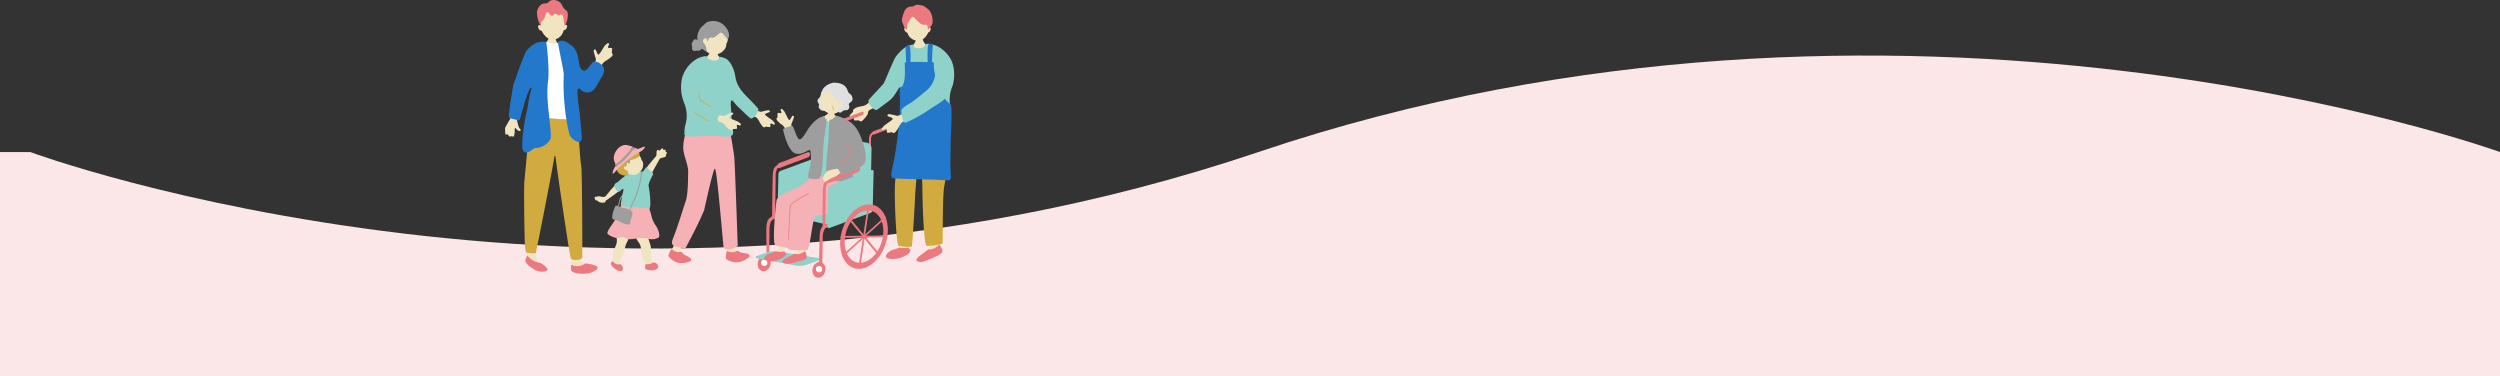<svg xmlns="http://www.w3.org/2000/svg" xmlns:xlink="http://www.w3.org/1999/xlink" width="1200" height="180.597" viewBox="0 0 1200 180.597">
  <rect x="0" y="0" width="1200" height="180.597" fill="#333333" stroke="none"/>
  <defs>
    <clipPath id="clip-path">
      <rect id="長方形_232" data-name="長方形 232" width="215.576" height="133.316" fill="none"/>
    </clipPath>
  </defs>
  <g id="グループ_320" data-name="グループ 320" transform="translate(-7804 -1284.347)">
    <path id="パス_842" data-name="パス 842" d="M14.529,46.316s280.5,104.211,589.49,0,595.981,0,595.981,0V153.932H0V46.316Z" transform="translate(7804 1311.013)" fill="#fbe7e7"/>
    <g id="グループ_319" data-name="グループ 319" transform="translate(8046.424 1284.347)">
      <g id="グループ_221" data-name="グループ 221" clip-path="url(#clip-path)">
        <path id="パス_363" data-name="パス 363" d="M352.318,98.419c-1.128.787-2.664,2.479-4.13,2.834-.791.192-3.128.53-4.017,1.126-1.852,1.243-.635,1.392-1.19,1.931s-1.865,1.618-1.494,2.2,1.375-.428,1.857-.267.234.627.2,1.407.435.627,1.239.626.861-.21,1.408.2.732.3,1.295.015a14.93,14.93,0,0,0,2.41-2.817c.9-1.135-.5-1.849,2.419-3.022,1.3-.524,2.8-1.914,2.638-3.193-.834-1.777-1.247-2.008-2.638-1.037" transform="translate(-176.078 -50.464)" fill="#f0e4c1"/>
        <path id="パス_364" data-name="パス 364" d="M404.788,36.144c.166,0,2.344.156,2.552.137a15.237,15.237,0,0,0,.56,2.065,8.024,8.024,0,0,0,2.683,2.886c3.432,2.492-11.009,1.637-8.621.262a9.443,9.443,0,0,0,2.42-3.509c.137-.621.4-1.607.4-1.841" transform="translate(-207.161 -18.64)" fill="#f0e4c1"/>
        <path id="パス_365" data-name="パス 365" d="M407.62,18.6c.227-3.731-.977-8.2-5.5-8.2s-5.9,4.757-5.676,8.488c-.211-.213-.732-.262-.732.35a1.957,1.957,0,0,0,.478,1.177,2.209,2.209,0,0,0,1.018.669,5.354,5.354,0,0,0,1.305,2.26,6.532,6.532,0,0,0,3.82,1.719,5.427,5.427,0,0,0,3.405-1.846,7.8,7.8,0,0,0,1.464-2.26,1.586,1.586,0,0,0,.891-.7,2.39,2.39,0,0,0,.255-1.369.49.49,0,0,0-.732-.287" transform="translate(-204.078 -5.365)" fill="#f0e4c1"/>
        <path id="パス_366" data-name="パス 366" d="M398.077,5.557a3.263,3.263,0,0,0,1.706-.627c.806-.558,2.083.006,3.133.07s2.628,1.56,3.063,1.88c1.184.87,1.706,2.646,2.019,4.108a8.076,8.076,0,0,1,0,2.924,5.216,5.216,0,0,1-1.358,1.81c-.414.477-.573,1.636-.828.554s.329-2.178-2.026-1.981c-1.523.127-4.092-3.114-4.792-3.655s-1.171.512-1.489.925-1.031,1.527-1.412,2.068.211,3.678-.731,2.889c-.863-.723-.87-1.253-1.775-3.411-.611-1.458.453-3.69.835-4.909a3.678,3.678,0,0,1,3.655-2.646" transform="translate(-202.884 -2.417)" fill="#ed7980"/>
        <path id="パス_367" data-name="パス 367" d="M424.945,235.832a3.331,3.331,0,0,1-.265-.581c-.409-1.286-.072-4.68-.306-5.557,0,0-4.362.807-4.3,2.094s.986,4.281.4,5.392a3.884,3.884,0,0,1-.858.917c2.054.466,3.73-.893,5.332-2.265" transform="translate(-216.402 -118.458)" fill="#f0e4c1"/>
        <path id="パス_368" data-name="パス 368" d="M418.752,242.368c-1.6,1.372-3.278,2.731-5.332,2.265-1.5,1.289-4.4,3.155-5.454,4.343-1.344,1.52,1.4,2.046,2.63,1.695s7.774-2.747,9.118-4.208c1.155-1.255-.275-2.854-.962-4.1" transform="translate(-210.209 -124.994)" fill="#ed7980"/>
        <path id="パス_369" data-name="パス 369" d="M383.911,245.216c-1.275.728-3.506.947-4.756,1.9-1.7,1.286-3.156,3.273.877,3.565s8.066-1.987,8.942-3.273c.858-1.259-.687-1.678-.754-2.353a9.765,9.765,0,0,1-4.31.166" transform="translate(-194.653 -126.377)" fill="#ed7980"/>
        <path id="パス_370" data-name="パス 370" d="M396.124,228.9s-4.38-.346-4.555.355.614,4.865.147,6.56a1.763,1.763,0,0,1-.914,1.028,9.765,9.765,0,0,0,4.31-.166c0-.015-.006-.029-.006-.044,0-.7,1.369-6.682,1.018-7.733" transform="translate(-201.544 -118.004)" fill="#f0e4c1"/>
        <path id="パス_371" data-name="パス 371" d="M411.223,112.66a47.617,47.617,0,0,1,1.488,14.409,149.464,149.464,0,0,1-2.551,19.675c-1.123,4.707-.7,28.289-1,28.363a32.389,32.389,0,0,1-7.469,1.049c-1.695,0-2.166-24.942-2.166-28.143,0-2.33-.679-15.254-1.555-15.22-.532.021-1.912,17.836-2,20.838-.1,3.384-1.285,22.063-1.483,22.557-.351.877-5.085.143-6.313-.032s-2.06-22.524-1.858-28.222c.21-5.927,2.757-33.638,3.225-34.164s21.684-1.11,21.684-1.11" transform="translate(-199.214 -58.101)" fill="#d1ab3f"/>
        <path id="パス_372" data-name="パス 372" d="M378.172,44.911A8.828,8.828,0,0,1,381.8,43.8c.289.081-.282,1.654,1.83,1.771,3.176.175,3.881-1.454,4.193-1.924s3.156.006,4.854.693a15.169,15.169,0,0,1,6.3,5.359c3.15,4.375,2.518,11.014,1.57,13.938a16.543,16.543,0,0,0-1.259,8.694c.3,2.291,0,7.929,0,12.09,0,1.758-1.747,2.134-4.786,2.1a14.424,14.424,0,0,1-6.431-1.829c-1.12-.509-6.559-.414-8.2-.063s-4,.756-4.047-1.2c-.131-5.279.143-10.1.182-12.551s.364-6.026-.456-6.53c-.9-.552-2.188,4.049-5.586,6.561-2.533,1.873-4.566,3.452-5.709,4.212-1.2.8-4.9-3.535-3.94-4.749,1.2-1.526,6.47-6.968,7.093-7.825s3.436-8.155,5.43-12.174a18.35,18.35,0,0,1,5.329-5.459" transform="translate(-185.743 -22.414)" fill="#8ed2c9"/>
        <path id="パス_373" data-name="パス 373" d="M397.429,45.187c-.59.437-.23,2.637-.241,4.656-.01,2.057.153,5.619,1.312,5.618,1.18,0,1.032-6.3.819-8.722s-.6-2.508-1.891-1.552" transform="translate(-204.786 -23.011)" fill="#2378cc"/>
        <path id="パス_374" data-name="パス 374" d="M420.94,43.456c.685.264.036,2.834.046,4.853.01,2.057-.091,6.752-1.249,6.751-1.18,0-1.095-7.431-.882-9.856s.67-2.293,2.084-1.748" transform="translate(-215.945 -22.242)" fill="#2378cc"/>
        <path id="パス_375" data-name="パス 375" d="M389.292,61.829c.054-.762,11.267-.339,12.723-.339s1.181-.142,1.268,2.218a23.013,23.013,0,0,0,1.487,6.908c.855,2.184,2.623,8.674,6.515,11.061,1.119.686-.131,17.708,0,21.162.09,2.374-.3,8.132.131,12.986.24,2.679-.953,2.5-2.62,2.36-5.337-.436-19.682-.568-22.675-.83s-4.082.743-2.673-5.589c2.995-13.46,3.763-28.189,3.484-33.924-.222-4.553-.066-3.613.874-4.514,1.482-1.421,1.53-5.072,1.574-7s-.131-3.891-.088-4.5" transform="translate(-197.436 -31.651)" fill="#2378cc"/>
        <path id="パス_376" data-name="パス 376" d="M333.005,118.88c-.761.261-1.688.563-2,1.215a5.507,5.507,0,0,0-.406,2.408c0,.968-.142,9.569-.124,10.2.023.794.244,2.229-.516,2.229-.465,0-.388-1.063-.419-2.262-.024-.923.047-9.4.092-10.212a8.611,8.611,0,0,1,.383-2.566,3.407,3.407,0,0,1,2.3-1.71c1.08-.263,1.4-.454,1.489-.068.157.677-.193.56-.791.766" transform="translate(-169.946 -60.801)" fill="#ed7980"/>
        <path id="パス_377" data-name="パス 377" d="M343.826,111.328a1.079,1.079,0,0,1-.656,1.011l-9.443,3.538a.524.524,0,0,1-.748-.485l-.011-.17a1.079,1.079,0,0,1,.656-1.011l9.443-3.538a.524.524,0,0,1,.748.485Z" transform="translate(-171.717 -57.053)" fill="#ed7980"/>
        <path id="パス_378" data-name="パス 378" d="M363.959,130.833c-.761.261-1.688.563-2,1.215a5.516,5.516,0,0,0-.406,2.408c0,.968-.142,9.569-.124,10.2.023.794.244,2.228-.516,2.228-.465,0-.388-1.063-.419-2.262-.024-.923.046-9.4.092-10.212a8.61,8.61,0,0,1,.383-2.566,3.407,3.407,0,0,1,2.3-1.711c1.08-.263,1.4-.454,1.489-.068.157.677-.193.561-.791.766" transform="translate(-185.91 -66.965)" fill="#ed7980"/>
        <path id="パス_379" data-name="パス 379" d="M374.78,123.28a1.079,1.079,0,0,1-.656,1.011l-9.443,3.538a.524.524,0,0,1-.748-.485l-.011-.17a1.079,1.079,0,0,1,.656-1.011l9.443-3.538a.524.524,0,0,1,.748.485Z" transform="translate(-187.681 -63.217)" fill="#ed7980"/>
        <path id="パス_380" data-name="パス 380" d="M339.218,165.069a1.826,1.826,0,0,1-2.3,1.817l-17.123-3.75a3.012,3.012,0,0,1-2.258-2.807l0-23.636a1.864,1.864,0,0,1,2.275-1.9l17.63,3.214a2.821,2.821,0,0,1,2.231,2.727Z" transform="translate(-163.759 -69.498)" fill="#8ed2c9"/>
        <path id="パス_381" data-name="パス 381" d="M293.979,204.8l-23.565-5.657,22.82-11.118,21.373,5.744Z" transform="translate(-139.458 -96.97)" fill="#8ed2c9"/>
        <path id="パス_382" data-name="パス 382" d="M264.665,213.844c-1.173.4-2.937.634-3.457,1.884a8.526,8.526,0,0,0-.705,3.538c0,1.493-.15,13.827-.185,14.8s.316.626-.656.626-.521-1.284-.555-2.707-.165-11.538-.095-12.787a13.268,13.268,0,0,1,.59-3.957,5.253,5.253,0,0,1,3.54-2.638c1.666-.407,2.856-1.17,3.038-.077.176,1.058-.592,1-1.514,1.318" transform="translate(-133.567 -109.313)" fill="#ed7980"/>
        <path id="パス_383" data-name="パス 383" d="M256.463,257.757c-.528,2.053-2.295,3.374-3.945,2.949s-2.559-2.434-2.031-4.487,2.295-3.374,3.945-2.949,2.559,2.434,2.031,4.487" transform="translate(-129.103 -130.575)" fill="#ed7980"/>
        <path id="パス_384" data-name="パス 384" d="M256.645,259.441a1.535,1.535,0,1,1-.987-2.18,1.713,1.713,0,0,1,.987,2.18" transform="translate(-130.821 -132.654)" fill="#fff"/>
        <path id="パス_385" data-name="パス 385" d="M269.86,162.717c-1.1.376-2.432.811-2.885,1.751a7.938,7.938,0,0,0-.585,3.469c0,1.394-.2,17.242-.237,18.15s.309,1.736-.6,1.736-.818-.233-.85-1.562.229-17.222.293-18.389a12.4,12.4,0,0,1,.551-3.7,4.906,4.906,0,0,1,3.307-2.464c1.556-.38,2.015-.655,2.145-.1.227.975-.278.807-1.14,1.1" transform="translate(-136.511 -83.185)" fill="#ed7980"/>
        <path id="パス_386" data-name="パス 386" d="M285.615,151.837a1.555,1.555,0,0,1-.944,1.457l-13.6,5.1a.755.755,0,0,1-1.078-.7l-.016-.246a1.554,1.554,0,0,1,.944-1.457l13.6-5.1a.756.756,0,0,1,1.078.7Z" transform="translate(-139.229 -77.785)" fill="#ed7980"/>
        <path id="パス_387" data-name="パス 387" d="M272.558,255.539a10.609,10.609,0,0,1-4.661.38l-18.68-3.45c-1.31-.242-1.355-.807-.1-1.256l4.8-1.718a11.169,11.169,0,0,1,4.672-.43l19.663,3.176c1.315.213,1.366.755.112,1.207Z" transform="translate(-128.004 -128.403)" fill="#8ed2c9"/>
        <path id="パス_388" data-name="パス 388" d="M291.743,173.368a1.72,1.72,0,0,1-1.04,1.453l-19.665,7.251a.683.683,0,0,1-.986-.706L270.5,163a1.719,1.719,0,0,1,1.04-1.453l19.665-7.251a.683.683,0,0,1,.986.706Z" transform="translate(-139.27 -79.542)" fill="#8ed2c9"/>
        <path id="パス_389" data-name="パス 389" d="M382.8,113.343c-1.27.529-1.783.7-2.367.509s-2.027-.5-2.9-.671-1.356.111-1.309.6.785.491,1.944,1.054.487.691.011,1.207-3.248,2.229-3.729,2.835-1.162,1.237-.721,1.764,1.309-.6,1.809-.5.312.592.38,1.371.511.566,1.309.463.827-.318,1.421.019.764.2,1.286-.151a14.919,14.919,0,0,0,2.032-3.1c.748-1.24,1.288-1.951,2.544-2.211a2.954,2.954,0,0,0,.234-2.28c-1.053-1.657-1.744-.987-1.944-.9" transform="translate(-192.667 -58.344)" fill="#f0e4c1"/>
        <path id="パス_390" data-name="パス 390" d="M409.33,68.973c.046,1.435-.849,6.558-4.357,9.363-2.495,1.994-6.189,5.132-7.853,6.1-2.388,1.39-4.325,2.709-4.3,3.693.048,1.621.763,6.178,2.065,5.688a61.445,61.445,0,0,0,10.479-5.688c3.256-2.411,8.137-4.6,9.1-6.914s3.387-6.6,2.437-9.007-7.678-6.485-7.574-3.235" transform="translate(-202.587 -34.948)" fill="#8ed2c9"/>
        <path id="パス_391" data-name="パス 391" d="M276.568,117.747a4.839,4.839,0,0,1-.294-2.783c.251-.493.724-1.73,1-2.482s.089-1.219-.351-1.245-.544.629-1.2,1.58-.681.337-1.073-.158-1.529-3.19-2-3.7-.938-1.2-1.466-.883.351,1.245.2,1.674-.569.195-1.268.148-.573.375-.592,1.1.168.777-.213,1.259-.284.65-.045,1.162a13.426,13.426,0,0,0,2.471,2.232,4.49,4.49,0,0,1,1.715,2.617c.055.215.128.505.214.839,1.115-.127,2.262-.176,3.329-.357-.224-.513-.384-.891-.416-1" transform="translate(-138.751 -55.695)" fill="#f0e4c1"/>
        <path id="パス_392" data-name="パス 392" d="M316.25,105.97c.146.018,2.075.371,2.26.377.035.317.086,2.975.221,3.374s4.423,2.609,3.8,3.99c-2.342,1.553-9.564,1.04-10.783-.782-1.611-.62,3.677-3.184,3.934-3.909.188-.531.547-2.844.572-3.05" transform="translate(-160.615 -54.651)" fill="#f0e4c1"/>
        <path id="パス_393" data-name="パス 393" d="M310.8,98.472c.887,1.363,2.885.84,4.219.438,2.847-.858-.542-5.2-.831-5.859s-.044-5.118-2.419-2.915c-.624.58-.187,1.759-1.166,2.915-.3.358-.985.859-.9,1.663.106.962.763,1.116.743,1.682s-.606,1.051.35,2.076" transform="translate(-159.72 -46.172)" fill="#e0e0e0"/>
        <path id="パス_394" data-name="パス 394" d="M322.187,96a5.184,5.184,0,0,1-4.709,1.835,7.146,7.146,0,0,1-3.608-2.063,6.858,6.858,0,0,1-1.253-2.981,4.345,4.345,0,0,1,.245-1.652c.437-1.264-.467-1.437,1.022-3.858.452-.735,2.971-4.013,6.755-3.407,3.326.532,5.35,8.911,1.549,12.126" transform="translate(-161.218 -43.217)" fill="#f0e4c1"/>
        <path id="パス_395" data-name="パス 395" d="M318.5,86.688c-.593-2.185-4.681,1.749-4.715.472-.093-3.395,4.412-5.233,6.019-5.208,2.242.035,5.4.562,6.418,3.669.743,2.276,1.6,1.03,2.331,3.522.627,2.126-1.938,2.3-1.7,3.389a2.5,2.5,0,0,1,.087,1.749c-.437.816-.959.855-1.9.918-1.647.111-1.815,1.763-3.082.875-.9-.631-.2-1.879.806-2.15,1.554-.836,1.448-1.37,1.322-1.911s-.878-1.073-1.235-.7c-1.771,1.839-.475-.118-.948-.761-1.286-1.746-1.192.793-3.4-3.86" transform="translate(-161.824 -42.264)" fill="#e0e0e0"/>
        <path id="パス_396" data-name="パス 396" d="M292.109,240.376a2.936,2.936,0,0,1-.145-.547c-.167-1.184-.19-6.48-.264-7.281,0,0-3.493-.732-3.634.4s.61,7.056-.066,7.94a3.468,3.468,0,0,1-.886.674c1.725.712,3.392-.226,4.995-1.186" transform="translate(-148.07 -119.809)" fill="#f0e4c1"/>
        <path id="パス_397" data-name="パス 397" d="M285.883,248.96c-1.6.96-3.27,1.9-4.995,1.186-1.5.9-4.315,2.1-5.41,2.983-1.4,1.128.921,2,2.046,1.872s7.2-1.244,8.591-2.32c1.2-.924.184-2.534-.231-3.72" transform="translate(-141.844 -128.393)" fill="#ed7980"/>
        <path id="パス_398" data-name="パス 398" d="M262.64,248.931c-1.146.617-3.127.762-4.255,1.574-1.529,1.1-2.867,2.83.7,3.177s7.189-1.583,7.994-2.7c.788-1.1-.572-1.5-.616-2.1a8.65,8.65,0,0,1-3.821.052" transform="translate(-132.445 -128.352)" fill="#ed7980"/>
        <path id="パス_399" data-name="パス 399" d="M273.076,234.376s-3.105-.95-3.276-.332.325,4.748-.126,6.239a1.561,1.561,0,0,1-.832.89,8.657,8.657,0,0,0,3.821-.052.356.356,0,0,1,0-.039c.016-.621.7-5.767.417-6.706" transform="translate(-138.647 -120.593)" fill="#f0e4c1"/>
        <path id="パス_400" data-name="パス 400" d="M300.424,173.658a11.453,11.453,0,0,1,1.626,12.271c-2.555,5.61-14.571,5.4-15.788,6.537-1.313,1.228-2.4,16.206-3.984,16.193-.606,0-3.529.069-6.447-.09-3.956-.216-1.926-1.077-3.093-1.15-.835-.052-3.237-.761-5.438-1.063-.906-.124-.825-4.694-.747-7.253.08-2.625.579-9.58,1.177-14.222.369-2.866,8.96-5.61,11.019-6.895,4.121-2.571,6.018-5.472,7.4-6.127,1.9-.9,14.271,1.8,14.271,1.8" transform="translate(-137.443 -88.536)" fill="#f5b1b5"/>
        <path id="パス_401" data-name="パス 401" d="M280.861,213.8a.174.174,0,0,1-.174-.174c0-1.561.371-8.757.549-12.215.039-.758.069-1.334.083-1.628.075-1.555.14-2.9,1.419-3.771a75.472,75.472,0,0,1,7.688-4.577.174.174,0,0,1,.153.313,74.921,74.921,0,0,0-7.644,4.552c-1.081.739-1.186,1.812-1.268,3.5-.015.293-.045.87-.084,1.629-.178,3.455-.549,10.645-.549,12.2a.174.174,0,0,1-.174.174" transform="translate(-144.755 -98.719)" fill="#ed7980"/>
        <path id="パス_402" data-name="パス 402" d="M316.082,143.876c-1.54,1.881-8.6,1.417-10.224-.4-2.13-2.385-.712-5.609-.226-10.909s1.022-13.948,3.606-15.831c.777-.567,1.207,1.688,2.761,1.7,2.8.016,3.926-2.2,4.543-1.594,2.506,2.477,1.2,10.089.895,15.816-.246,4.7.475,8.983-1.355,11.218" transform="translate(-157.149 -60.158)" fill="#8ed2c9"/>
        <path id="パス_403" data-name="パス 403" d="M296.41,116.584c-1.1-.426-.729-1.612-1.269-1.545a9.608,9.608,0,0,0-3.072,1.382,19.245,19.245,0,0,0-4.9,5.524c-1.339,2.175-2.569,4.062-3.542,4.285-1.186.271-2.512-4.427-3.323-6.165-.344-.736-4.944.852-4.766,1.486.306,1.093,2.419,11.33,6.733,11.623,3.813.259,6.037-3.052,6.427-1.261a22.207,22.207,0,0,1-.028,6.663c-.3,2.155-1.9,5.891-.5,6.379a9.872,9.872,0,0,0,4.2.231c2.656-.419,2.212-13.953,2.656-17.6.286-2.551,1.716-10.873,1.385-11" transform="translate(-142.1 -59.326)" fill="#9e9e9e"/>
        <path id="パス_404" data-name="パス 404" d="M331.283,127.46c-.631-3.307.326-7.918-1-9.017a18.133,18.133,0,0,0-6.341-3.42c-1.78-.55-1.345,1.362-3.99,1.815-.477.021-.221,7.324-1.005,14.135-.835,7.244-1.026,13.568-.053,14.16a6.916,6.916,0,0,0,3.394.96c1.346.1,6.559.808,7.346.917,2.305.318,1.183-6.561,1.17-8.609-.025-3.99.648-10.074.482-10.941" transform="translate(-164.12 -59.269)" fill="#9e9e9e"/>
        <path id="パス_405" data-name="パス 405" d="M317.15,221.984c-1.173.4-2.937.634-3.457,1.883a8.53,8.53,0,0,0-.705,3.539c0,1.493-.193,12.759-.228,13.73s.145,1.893-.827,1.893-.657.059-.692-1.364.185-13.079.255-14.328a13.268,13.268,0,0,1,.59-3.957,5.253,5.253,0,0,1,3.54-2.638c1.666-.407,2.856-1.17,3.038-.077.176,1.058-.592,1-1.514,1.318" transform="translate(-160.502 -113.511)" fill="#ed7980"/>
        <path id="パス_406" data-name="パス 406" d="M310.752,264.169c-.528,2.053-2.295,3.374-3.945,2.949s-2.559-2.434-2.031-4.487,2.295-3.374,3.945-2.949,2.559,2.434,2.031,4.487" transform="translate(-157.101 -133.882)" fill="#ed7980"/>
        <path id="パス_407" data-name="パス 407" d="M310.935,265.853a1.535,1.535,0,1,1-.987-2.18,1.712,1.712,0,0,1,.987,2.18" transform="translate(-158.819 -135.961)" fill="#fff"/>
        <path id="パス_408" data-name="パス 408" d="M341.28,187.591a1.719,1.719,0,0,1-1.04,1.453l-19.665,7.251a.683.683,0,0,1-.986-.706l.451-18.365a1.719,1.719,0,0,1,1.04-1.453l19.665-7.251a.683.683,0,0,1,.986.706Z" transform="translate(-164.818 -86.877)" fill="#8ed2c9"/>
        <path id="パス_409" data-name="パス 409" d="M354.848,217.507a18.062,18.062,0,0,0-.76-8.423,8.421,8.421,0,0,0-.316-.787c-1.513-3.5-4.326-5.718-7.852-5.676s-7.017,2.332-9.591,5.883c-.194.262-.382.523-.554.8a22.414,22.414,0,0,0-3.3,8.471c-.028.149-.05.3-.073.446s-.044.291-.06.439a17.962,17.962,0,0,0,.761,8.423c.1.271.2.535.315.793,1.52,3.5,4.326,5.712,7.853,5.67s7.011-2.332,9.59-5.877c.194-.262.377-.53.555-.8a22.286,22.286,0,0,0,3.3-8.471c.029-.149.05-.291.072-.439s.045-.3.061-.446m-4.863,7.618c-.179.28-.362.548-.555.8-1.981,2.692-4.609,4.471-7.3,4.67-.138.014-.283.022-.426.023s-.285,0-.42-.013c-2.638-.136-4.74-1.859-5.916-4.514a8.205,8.205,0,0,1-.315-.793,14.617,14.617,0,0,1-.6-6.671c.015-.142.038-.291.06-.439s.045-.3.073-.446a18.194,18.194,0,0,1,2.615-6.708c.178-.274.361-.542.554-.8,1.981-2.692,4.61-4.478,7.3-4.676.139-.014.283-.022.426-.024s.285,0,.42.014c2.638.136,4.739,1.865,5.915,4.52.117.252.22.516.316.787a14.577,14.577,0,0,1,.6,6.67c-.016.148-.039.3-.061.445s-.045.3-.072.44a18.145,18.145,0,0,1-2.609,6.708" transform="translate(-171.3 -104.495)" fill="#ed7980"/>
        <path id="パス_410" data-name="パス 410" d="M351.615,233.676l-.849.01,4-26.58.849-.01Z" transform="translate(-180.897 -106.803)" fill="#ed7980"/>
        <path id="パス_411" data-name="パス 411" d="M355.264,233.127c-.178.274-.361.542-.555.8l-1.428-1.738-5.574-6.784-.508-.618-.205-.257-.152-.178-.356-.44-5.434-6.613-1.428-1.737c.172-.274.36-.536.555-.8l1.427,1.738,5.575,6.784.356.434.146.178.211.257.151.184.357.434,5.433,6.613Z" transform="translate(-175.151 -110.76)" fill="#ed7980"/>
        <path id="パス_412" data-name="パス 412" d="M354.98,233.8c-.022.149-.044.291-.072.439l-22.376.265c.016-.149.038-.291.06-.439s.045-.3.073-.446l22.376-.265c-.016.149-.039.3-.061.446" transform="translate(-171.493 -120.348)" fill="#ed7980"/>
        <path id="パス_413" data-name="パス 413" d="M355.091,215.129l-9.4,8.543-.49.45-.206.182-.283.263-.207.187-.489.445-7.639,6.941-1.956,1.778c-.116-.258-.219-.523-.315-.793l20.672-18.782a8.414,8.414,0,0,1,.316.787" transform="translate(-172.304 -110.54)" fill="#ed7980"/>
        <path id="パス_414" data-name="パス 414" d="M319.69,177.319c-1.1.376-2.432.811-2.885,1.751a7.939,7.939,0,0,0-.585,3.469c0,1.394-.206,13.786-.179,14.694.033,1.144.351,3.21-.743,3.21-.67,0-.559-1.532-.6-3.258-.034-1.329.067-13.543.132-14.711a12.4,12.4,0,0,1,.551-3.7,4.906,4.906,0,0,1,3.307-2.464c1.556-.38,2.015-.655,2.145-.1.227.975-.278.807-1.14,1.1" transform="translate(-162.291 -90.715)" fill="#ed7980"/>
        <path id="パス_415" data-name="パス 415" d="M335.278,166.439a1.555,1.555,0,0,1-.944,1.457l-13.6,5.1a.755.755,0,0,1-1.078-.7l-.016-.246a1.554,1.554,0,0,1,.944-1.456l13.6-5.1a.756.756,0,0,1,1.078.7Z" transform="translate(-164.841 -85.315)" fill="#ed7980"/>
        <path id="パス_416" data-name="パス 416" d="M329.091,124.555c-3.251-2.092-5.189,1.787-4.541,3.793.986,3.054,6.392,11.525,4.541,12.692a40.728,40.728,0,0,1-7.689,3.979c-.679.071-3.648.468-4.552,1.237a7.384,7.384,0,0,0-1.982,3.222c-.246.6.467.552.459.806-.023.723.36,1.133.8.894.8-.434,3-1.859,3.4-1.973a8.163,8.163,0,0,0,3-1.674c.318-.542,1.161-.558,2.434-.939.6-.179,3.727-1.081,6.568-1.941,3.214-.973,3.792-2.751,3.5-4.5a37.566,37.566,0,0,0-2.262-7.933c-1.566-4.1-1.86-6.492-3.674-7.659" transform="translate(-162.356 -63.925)" fill="#f0e4c1"/>
        <path id="パス_417" data-name="パス 417" d="M332.514,120.535c1.4-1.354,3.02-.54,5.115,1.777,3.029,3.352,4.9,10.937,5.02,11.544.288,1.474.676,4.36-.037,6.082-1.064,2.568-10.808,6.815-11.486,5.278a18.528,18.528,0,0,0-1.663-2.476c-.83-1.056,6.56-5.771,6.56-7.242,0-1.8-3.744-6.585-4.831-8.963s.53-5.236,1.322-6" transform="translate(-169.877 -61.824)" fill="#9e9e9e"/>
        <path id="パス_418" data-name="パス 418" d="M332.038,151.318a.193.193,0,0,1-.137-.329,12.338,12.338,0,0,1,1.059-.962c.335-.282.844-.71,1.742-1.487,2.191-1.895,2.5-2.506,2.276-3.276a40.352,40.352,0,0,0-2.755-4.95.192.192,0,1,1,.325-.206,41.923,41.923,0,0,1,2.8,5.048c.3,1.018-.2,1.774-2.395,3.676-.9.779-1.411,1.208-1.746,1.491a11.81,11.81,0,0,0-1.034.939.192.192,0,0,1-.137.057" transform="translate(-171.139 -72.21)" fill="#ed7980"/>
        <path id="パス_419" data-name="パス 419" d="M324.829,107.254a.128.128,0,0,1-.128-.123,4.994,4.994,0,0,0-.648-1.939.128.128,0,0,1,.215-.14,5.237,5.237,0,0,1,.69,2.067.128.128,0,0,1-.123.134h-.005" transform="translate(-167.109 -54.148)" fill="#d1ab3f"/>
        <path id="パス_420" data-name="パス 420" d="M112.559,194.806c.292-2.03,2.123-3.618,2.9-4.207.049-.037.007-.148-.092-.248s-.221-.151-.27-.114c-.784.6-2.638,2.206-2.936,4.279a8.414,8.414,0,0,1-.915,2.806q.215.143.42.271a8.523,8.523,0,0,0,.9-2.786" transform="translate(-57.37 -98.102)" fill="#9e9e9e"/>
        <path id="パス_421" data-name="パス 421" d="M106.664,240.876a1.23,1.23,0,0,0,.311-.9,7.515,7.515,0,0,1,.147-3.72c.585-1.594.478-1.367,1.053-2.771a5.936,5.936,0,0,0,.368-3.682,6.02,6.02,0,0,1,.769-4.119c.8-1.367,1.689-1.5,3.372-1.538s1.569,1.5,1.729,3.459a5.317,5.317,0,0,1-.544,3.638,11.329,11.329,0,0,0-1.338,3.6,16,16,0,0,1-1.644,4.225c-.447.709-1.162,2.069-.7,2.942a1.719,1.719,0,0,0,.249.364,3.3,3.3,0,0,1-3.776-1.5" transform="translate(-55.009 -115.597)" fill="#f0e4c1"/>
        <path id="パス_422" data-name="パス 422" d="M105.716,258.691a3.3,3.3,0,0,0,3.776,1.5c.353.385.659.267,1.024,1.5.586,1.973-1.123,2.24-2.746,1.386-1.137-.6-3.677-2.656-2.742-3.643.268-.283.508-.508.687-.735" transform="translate(-54.061 -133.412)" fill="#ed7980"/>
        <path id="パス_423" data-name="パス 423" d="M94.1,188.018c-.794.642-1.171.39-1.912.327s-1.131-.465-2.334-.07c-.17.056-1.232-.1-1.068.657.175.814.3.977.927,1.227.516.205.665-.014.718.327.071.449,1.73.93,2.981.638.617-.055.525-1.078,1.213-1.232.13-.029,5.97-4.12,6.9-5.327-.244-.574-1.248-2.374-1.932-2.5-1.006.2-5.4,5.874-5.488,5.948" transform="translate(-45.78 -93.897)" fill="#f0e4c1"/>
        <path id="パス_424" data-name="パス 424" d="M143.735,151.271c.469-.591.637-.835.623-1.172a6.12,6.12,0,0,1,.187-2.041c.394-.756.864.215,1.207.04s.9-.883,1.288-1.046.473.372.684.684.735-.352.931.005c.134.245-.083.874.317,1.026s.446.289.272.694-.414.548-.325.912-.008.433-.272.656a8.226,8.226,0,0,1-1.941.608c-.766.209-.911.586-1.236,1.209-.02.038-3.693,6.648-3.743,6.721-.577-.355-2.168-1.533-2.777-1.892-.081-.966,4.71-6.313,4.784-6.406" transform="translate(-71.659 -75.822)" fill="#f0e4c1"/>
        <path id="パス_425" data-name="パス 425" d="M112.64,177.319c.46-2.251-1.026-.174-1.791.229-1.035.544-2.293-1.555-2.415-2.576-.167-1.4.885-1.409,1.822-2.169a43.625,43.625,0,0,1,5.063-4,7.239,7.239,0,0,1,3.694-1.292c1.032-.05,1.822.648,2.79.514,1.126-.122,1.416-3.126,2.609-1.509.743,1.007,3.233,2,2.446,3.146-.544.794-2.243,4.207-2.049,5.185a45.964,45.964,0,0,1,.836,8.949c-.042,1.585-1.087,5.938-2.634,5.729-4.213-.569-10.12-.878-10.872-1.84-1.631-1.714.084-8.321.5-10.37" transform="translate(-55.912 -85.632)" fill="#8ed2c9"/>
        <path id="パス_426" data-name="パス 426" d="M142.489,259.89c.787.462.86-.216,1.94.843,1.425,1.4.087,2.735-1.7,3.009-1.253.193-4.389-.027-4.051-1.515a6.115,6.115,0,0,0,.267-1.523,3.886,3.886,0,0,0,3.545-.815" transform="translate(-71.505 -134.03)" fill="#ed7980"/>
        <path id="パス_427" data-name="パス 427" d="M129.217,229.619c.041-1.74,4.667-1.4,5.877,1.742.593,1.539,1.02,3.236,1.292,4.031.426,1.247.247,3.553.3,5.154.031.872.108,2.7.914,3.183l.02.011a3.887,3.887,0,0,1-3.544.815,1.213,1.213,0,0,0-.177-.586,7.416,7.416,0,0,1-1.614-3.439c-.246-1.808-.23-1.536-.395-3.168a6.075,6.075,0,0,0-1.408-3.546,6.426,6.426,0,0,1-1.268-4.2" transform="translate(-66.638 -117.881)" fill="#f0e4c1"/>
        <path id="パス_428" data-name="パス 428" d="M118.729,160.814a4.537,4.537,0,0,0,4.321.215,6.469,6.469,0,0,0,2.507-2.583,5.645,5.645,0,0,0,.345-2.691,3.392,3.392,0,0,0-.585-1.244c-.655-.886.053-1.261-1.74-2.787-.545-.463-3.389-2.4-6.378-.922-2.628,1.3-1.788,8.182,1.531,10.012" transform="translate(-59.641 -77.49)" fill="#f0e4c1"/>
        <path id="パス_429" data-name="パス 429" d="M121.349,149.333a3.424,3.424,0,0,0-2.588-.873c-1.351.168-1.79-.622-3.114-.18A7.419,7.419,0,0,0,112,150.863a5.889,5.889,0,0,0-.674,3.194c-.188,1.627-2.419,5.94,3.832,6.777.581.077,1.109-.439,1.025-1.568-.209-1.339-.936-1.077-1.526-1.443-.606-.376-.677-1.628.209-1.526.732.084.788-.336.816-1.819.033-1.809,7.756-1.18,5.667-5.144" transform="translate(-57.135 -76.401)" fill="#d1ab3f"/>
        <path id="パス_430" data-name="パス 430" d="M119.564,158.221c.405-.15.79-.107.712.269a8.106,8.106,0,0,1-.328,1.216c-.094.187-.211.418-.6-.032a2.526,2.526,0,0,0-.7-.647c-.255-.172-.254-.123-.711.139s-.809.5-1.005.339-.2-.454-.086-.982.093-1.063.4-.853a4.714,4.714,0,0,1,.769.652.644.644,0,0,0,.679.2,4.935,4.935,0,0,0,.861-.3" transform="translate(-60.225 -81.289)" fill="#9e9e9e"/>
        <path id="パス_431" data-name="パス 431" d="M120.124,158.809a.463.463,0,0,1,.174.559c-.092.336-.2.52-.326.539-.24.035-.268-.015-.377-.226s-.068-.386.083-.658.274-.267.446-.214" transform="translate(-61.645 -81.886)" fill="#9e9e9e"/>
        <path id="パス_432" data-name="パス 432" d="M121.337,205.524c-.987-.652-4.743-.571-6.917-.819-2.109-.24-3.177.106-5.487-.454-1.806-.438-1.314,1.632-3.4,5.81-1.38,2.76-4.968,6.641-3.889,7.59s3.75,2.207,5.267,1.794a4.008,4.008,0,0,1,3.766.338c1.541.761,4.158-.011,6.209-.188a11.518,11.518,0,0,1,4.14.313,6.5,6.5,0,0,0,4.956-.564c.627-.5.621-2.976-1.569-6.147s-1.858-6.366-3.073-7.673" transform="translate(-52.316 -105.307)" fill="#f5b1b5"/>
        <path id="パス_433" data-name="パス 433" d="M115.88,208.33c.1-.951.377-1.489-.584-2.012a10.978,10.978,0,0,0-2.767-1.216,10.077,10.077,0,0,1-2.4-.63c-.925-.4-1.943-.924-2.275-.505a15.255,15.255,0,0,0-1.522,4.589c.012,1.009-.2,1.9.809,1.951s1.409.459,2.708.979,2.092,1.224,2.991,1.214,2.031.749,2.072-.617.974-3.336.97-3.751" transform="translate(-54.831 -105.109)" fill="#9e9e9e"/>
        <path id="パス_434" data-name="パス 434" d="M125.046,182.859c2.055-4.082,3.111-10.346,3.469-12.849a.28.28,0,0,1,.3-.254.267.267,0,0,1,.214.319c-.363,2.535-1.433,8.881-3.532,13.049a45.192,45.192,0,0,0-2.665,6.623c-.151-.11-.295-.222-.432-.335a45.389,45.389,0,0,1,2.65-6.552" transform="translate(-63.122 -87.545)" fill="#9e9e9e"/>
        <path id="パス_435" data-name="パス 435" d="M108.512,153.33c.081-.961-.872-2.13-.767-3.512.255-3.35,2.935-6.21,5.831-6.2a13.9,13.9,0,0,1,3.352.949,56.728,56.728,0,0,1-8.417,8.767" transform="translate(-55.562 -74.064)" fill="#f5b1b5"/>
        <path id="パス_436" data-name="パス 436" d="M109.01,154.34a56.728,56.728,0,0,0,8.417-8.767c.088.036.166.069.223.1.248.115.469.226.671.328-2.6,3.521-5.969,7.356-9.619,9.277a4.526,4.526,0,0,0,.276-.739,1.25,1.25,0,0,0,.031-.194" transform="translate(-56.06 -75.075)" fill="#9e9e9e"/>
        <path id="パス_437" data-name="パス 437" d="M117.222,145.877c.853.431,1.37.7,2.19.375,1.014-.4,2.959-1.312,2.757-.709a5.95,5.95,0,0,1-2.2,2.2s-3.127,1.821-4.477,2.764a61.62,61.62,0,0,0-6.092,5.178c-1.4,1.438-2.854,3.5-2.83,2.3a8.173,8.173,0,0,1,1.032-2.825c3.65-1.921,7.021-5.756,9.618-9.277" transform="translate(-54.961 -74.956)" fill="#f5b1b5"/>
        <path id="パス_438" data-name="パス 438" d="M41.959,33.794c.15.018,2.1.408,2.284.412a15.55,15.55,0,0,0,.263,2.044c.137.434,1.2,2.957,1.367,3.185a4.633,4.633,0,0,1-6.65-.887,9.416,9.416,0,0,0,2.154-3.031c.2-.581.553-1.5.581-1.723" transform="translate(-20.229 -17.428)" fill="#f0e4c1"/>
        <path id="パス_439" data-name="パス 439" d="M33.987,15.443c-.43-4.118.6-9.111,5.325-9.3s6.419,5.02,6.374,9.156c.21-.243.963-.328.995.349a2.4,2.4,0,0,1-.447,1.381,2.442,2.442,0,0,1-1.233.73,5.96,5.96,0,0,1-1.248,2.553,6.622,6.622,0,0,1-3.906,2.057c-1.23.083-2.815-1.018-3.657-1.9a8.789,8.789,0,0,1-1.648-2.44,2.647,2.647,0,0,1-1.253-.656c-.4-.431-.708-1.648-.446-1.934a.861.861,0,0,1,1.145,0" transform="translate(-16.887 -3.168)" fill="#f0e4c1"/>
        <path id="パス_440" data-name="パス 440" d="M37.208.937A3.683,3.683,0,0,1,40.773.172a4.2,4.2,0,0,1,2.889,2.269,5.616,5.616,0,0,0,2.16,2.67c1.045.664.535,4.431.016,5.52s-.491,1.583-.816,1.6.078-.538-.227-.735-.306-3.185-.844-4.046-1.081-.41-1.677-.155c-.779.334-1.864-1.639-2.739-.15-.523.889-1.747.008-2.024-.587s-.846-.835-1.248-.45a5.7,5.7,0,0,0-.758,1.914,4.978,4.978,0,0,1-1.669,2.332c-.486.268-.314.508-.32,1.024s.068,1.5-.574.218a14.545,14.545,0,0,1-1.306-5.886c.132-1.687,1.784-3.847,3.08-3.974s2.218-.17,2.49-.8" transform="translate(-16.309 0)" fill="#ed7980"/>
        <path id="パス_441" data-name="パス 441" d="M72.415,252.09c-3.925-.544-.654-4.046-2.353-7.554,0,0-2.141-1.745-2.782-.27a48.31,48.31,0,0,0-1.623,8.472,6.549,6.549,0,0,0,6.757-.648" transform="translate(-33.861 -125.667)" fill="#f0e4c1"/>
        <path id="パス_442" data-name="パス 442" d="M72.277,261.056l-.027,0a6.551,6.551,0,0,1-6.757.648,19.4,19.4,0,0,0-.154,2.265c.043,2.222,7.254,2.765,10.552,1.124,3.785-1.884,2.866-3.165-3.614-4.033" transform="translate(-33.696 -134.629)" fill="#ed7980"/>
        <path id="パス_443" data-name="パス 443" d="M21.794,245.175a44.7,44.7,0,0,0,.548-6.625c2-1.322,3.441-1.235,3.36,2.768s.274,6.108,2.592,7.531l.063.04a10.285,10.285,0,0,1-6.564-3.713" transform="translate(-11.24 -122.631)" fill="#f0e4c1"/>
        <path id="パス_444" data-name="パス 444" d="M20.92,253.043a10.285,10.285,0,0,0,6.564,3.713c2.291,1.415,4.221,3.112,2.59,3.807a6.589,6.589,0,0,1-5.881-.835c-2.009-1.243-4.938-3.183-3.865-5.042a5.972,5.972,0,0,0,.591-1.643" transform="translate(-10.365 -130.499)" fill="#ed7980"/>
        <path id="パス_445" data-name="パス 445" d="M44.41,110.187c.129.849,1.247,23.221,1.835,25.42s.6,43.685.557,44.343-2.041,1.129-2.819,1.082-2.421.189-2.773-1.085c-.891-3.225-7.117-46.214-7.161-47.48s-.507-2.556-.779-.046-8.582,44.886-8.787,45.294-3.308-.088-4.026-.131-.741-.182-1.06-2.262c-.44-2.865-.655-29.108-.474-31.2s2.964-33.3,3.764-34.608,21.722.674,21.722.674" transform="translate(-9.726 -56.248)" fill="#d1ab3f"/>
        <path id="パス_446" data-name="パス 446" d="M40.977,41.591c-1.459-.4-3.105-.54-3.576.034-.779.95-4.535.291-5.167-.043a9.6,9.6,0,0,0-4.848.484,4.862,4.862,0,0,0-.792.412c-.35,5.241.2,10.535-.895,15.73a14.976,14.976,0,0,1-.221,2.56c-.2,1.31-1.286,12.367-1.9,14.614s-.656,2.906.257,2.721a10.04,10.04,0,0,1,2.989-.722c1.381.023,10.873,1.136,12.38,1.068s6.921.733,6.961.074c.031-.512-.5-10.8-1.283-16.1-1.071-7.159-2.7-14.082-3.9-20.829" transform="translate(-11.927 -21.269)" fill="#fff"/>
        <path id="パス_447" data-name="パス 447" d="M21.921,41.465a9.591,9.591,0,0,0-4.848.484,14.411,14.411,0,0,0-4.42,3.521C11.228,47.188,6.88,60.294,6.317,61.643S3.862,77.8,4.337,77.884,8.822,79.349,9.028,79s4.524-16.407,5.786-15.678c.318.184-.929,3.9-1.31,6.515a50.387,50.387,0,0,1-1.094,5.694c-.616,2.247-2.761,15.359-1.654,17.763,1.566,3.4,4.77-.988,6.151-.965a8.4,8.4,0,0,0,7.2-4.491c.466-5.882-2.553-17.947-1.252-27.7.761-5.714-.74-18.569-.931-18.67" transform="translate(-2.198 -21.309)" fill="#2378cc"/>
        <path id="パス_448" data-name="パス 448" d="M88.439,52.393c.449-1.291.589-1.81.364-2.378s-.617-1.981-.839-2.838.029-1.352.516-1.334.533.749,1.162,1.866.714.442,1.2-.062,2.017-3.355,2.588-3.868,1.158-1.226,1.707-.82-.516,1.334-.389,1.824.606.274,1.382.295.592.473.538,1.271-.266.839.1,1.409.245.746-.072,1.285a14.869,14.869,0,0,1-2.955,2.2c-1.186.816-1.858,1.395-2.041,2.656a3.322,3.322,0,0,1-.081.351c-1.2-.262-2.437-.434-3.694-.683.26-.556.443-.97.513-1.173" transform="translate(-45.323 -22.093)" fill="#f0e4c1"/>
        <path id="パス_449" data-name="パス 449" d="M62.219,63.451c1.063-.741,1.151,1.681,4.469,1.757,3.258.075,4.486-3.794,6.947-7.622,3.194-4.969-2.018-7.447-3.788-7.148-1.8.3-3.9,7.062-6.482,3.081-1.526-2.356-.059-8.12-5.176-11.479-1.161-.762-3.234-2.427-5.59-1.231-.454.231,2.519,13.028,2.691,15.71C54.586,71,57.478,83.947,58.2,85.827a7.357,7.357,0,0,0,3.9,3.157c1.184.311,1.817-1.066,1.857-1.725s-.51-7.32-1.167-13.035c-.381-3.315-1.455-10.155-.57-10.772" transform="translate(-27.102 -20.83)" fill="#2378cc"/>
        <path id="パス_450" data-name="パス 450" d="M4.159,105.437c-.884,2.172-1.208,4.96-1.674,5.662S.907,113.8.2,115.078c-.289.521-.225,1.434-.04,3.241.082.8.921-.241,1.4.57.81,1.366,1.246.382,1.7.556.778.3.989.406,1.193-.7a9.671,9.671,0,0,0,.181-2.337c-.025-.512.11-1.282.706-.559s.967,1.084,1.625,1.075.8-.487-.018-1.28c-.748-1.124-.919-2.915-1.186-3.643s.381-1.542,1.018-3.052-1.731-5.687-2.615-3.515" transform="translate(0 -54.06)" fill="#f0e4c1"/>
        <path id="パス_451" data-name="パス 451" d="M5.025,96.787c-.309,2.15-1.552,9.2-.838,9.483a33.209,33.209,0,0,0,4.465,1.173c.671.053,1.109-3.023,1.583-4.591s1.624-3.892-.476-4.827S5.19,95.635,5.025,96.787" transform="translate(-2.047 -49.696)" fill="#2378cc"/>
        <path id="パス_452" data-name="パス 452" d="M170.021,213.784c-.6-.352-.532-1.006-.692-3.241-.115-1.608,5.231-11.064,8.951-16.271,1.633-2.285,3.387-13.779,3.3-15.3,0,0-6.12-2.2-6.637-.908-1.878,4.71.662,10.336-1.816,14.051-3.4,5.1-5.394,11.777-6.584,15.434a24.089,24.089,0,0,1-2.144,4.492c-1.01,2.628,5.295,3.911,5.617,1.742" transform="translate(-84.729 -91.621)" fill="#f0e4c1"/>
        <path id="パス_453" data-name="パス 453" d="M163.03,247.478c.317-.748.681-.348,1.2.088a4.5,4.5,0,0,0,3.7.728c.281-.14.77.755,1.523,1.256,1.155.768,2.914,1.371,3.149,1.963.135.34.741,1.062-.684,1.5s-4.8,1.491-7.748-.579-2.2-2.472-1.956-3.263a13.091,13.091,0,0,1,.823-1.69" transform="translate(-83.516 -127.414)" fill="#ed7980"/>
        <path id="パス_454" data-name="パス 454" d="M221.987,211.013c-.69-.054-.921-.669-2.05-2.6-.813-1.393-.746-10.677-.348-17.065.486-7.806-1.344-15.271-2.09-16.6,0,0-4.166-.961-4.643.349-.183.5-.321,7.437,1.161,16.6.927,5.731,1.973,13.93,2.206,16.02a18.579,18.579,0,0,1-.046,4.213c.26,2.4,6.145,2.192,5.81-.912" transform="translate(-109.717 -89.944)" fill="#f0e4c1"/>
        <path id="パス_455" data-name="パス 455" d="M219.1,249.3c.09-.826.569-.549,1.209-.283.967.4,3.122.277,3.865-.426.235-.223.985.5,1.878.756,1.37.394,3.287.441,3.7.945.234.29,1.048.808-.229,1.669s-4.294,2.928-7.821,1.817-2.91-1.733-2.9-2.578a13.341,13.341,0,0,1,.308-1.9" transform="translate(-112.813 -128.184)" fill="#ed7980"/>
        <path id="パス_456" data-name="パス 456" d="M192.777,122.748c.083.74,2.435,14.073,2.573,16.041.376,5.373,1.625,41.777,1.625,42.348s-3.346,1.821-4.022,1.821-2.571.258-2.8-1.541c-.371-2.876-3.151-37.1-4.109-37.256-.856-.143-5.042,19.627-5.194,19.993-2.274,5.473-4.988,10.678-8.7,17.79-.5.965-3.4-.094-4.694-.386-2.475-.56-2.377-1.827-1.412-4.2,2.108-5.186,5.137-15.28,5.955-17.528.933-2.563,1.146-8.156,1.2-14.274.031-3.219-2.307-8.04-2.355-11.06a20.906,20.906,0,0,1,2.648-10.544c.288-.541,5.145-.443,9.511-.639,5.091-.228,9.713-1.09,9.772-.562" transform="translate(-85.304 -63.217)" fill="#f5b1b5"/>
        <path id="パス_457" data-name="パス 457" d="M248.125,109.46c1.152.48,1.618.636,2.148.462s1.839-.454,2.632-.609,1.231.1,1.188.544-.712.445-1.765.956-.442.627-.009,1.095,2.946,2.022,3.383,2.572,1.054,1.123.654,1.6-1.188-.544-1.641-.455-.283.538-.345,1.243-.464.514-1.188.42-.75-.289-1.29.017-.693.183-1.167-.136a13.574,13.574,0,0,1-1.843-2.814c-.678-1.125-1.169-1.77-2.309-2.006a2.683,2.683,0,0,1-.213-2.069c.955-1.5,1.582-.9,1.764-.82" transform="translate(-127.001 -56.352)" fill="#f0e4c1"/>
        <path id="パス_458" data-name="パス 458" d="M202.292,48.274c-.166,0-2.344.156-2.552.137a15.228,15.228,0,0,1-.56,2.065,8.023,8.023,0,0,1-2.683,2.886c-3.432,2.492,11.009,1.637,8.621.262a9.455,9.455,0,0,1-2.42-3.509c-.137-.621-.4-1.607-.4-1.841" transform="translate(-101.063 -24.896)" fill="#f0e4c1"/>
        <path id="パス_459" data-name="パス 459" d="M189.283,43.98c-1.25,1.048-.965.007-2.353.539a1.44,1.44,0,0,1-1.8-1.029c-.177-.735.27-.421.041-1.334s-.269-1.317.2-1.872.486-1.274,1.325-1.327.97.432,1.438.454,1.053-.161,1.31.8.972,1.266.824,1.826.23,1.245-.986,1.941" transform="translate(-95.41 -20.089)" fill="#9e9e9e"/>
        <path id="パス_460" data-name="パス 460" d="M196.348,34.255a5.4,5.4,0,0,0,3.733,3.716,7.45,7.45,0,0,0,4.307-.466,7.146,7.146,0,0,0,2.44-2.326,4.532,4.532,0,0,0,.455-1.68c.11-1.39,1.046-1.178.632-4.112-.125-.891-1.165-5.072-5.032-6.071-3.4-.878-8.087,6.472-6.536,10.938" transform="translate(-101.102 -11.987)" fill="#f0e4c1"/>
        <path id="パス_461" data-name="パス 461" d="M201.078,26.806c1.477-1.84,3.743,3.622,4.308,2.418,1.5-3.2-2.07-6.756-3.579-7.486A7.658,7.658,0,0,0,196.454,21c-2.024.4-1.959,1.125-2.8,1.722a7.712,7.712,0,0,0-3.142,5.9,9.693,9.693,0,0,0,1.477,4.707,12.451,12.451,0,0,0,2.675,2.064c.68.383.171-2.773-.675-3.451-1.136-1.446-.812-1.912-.465-2.377s1.287-.659,1.473-.157c.925,2.5.5.085,1.223-.331,1.956-1.132.808,1.254,4.861-2.268" transform="translate(-98.246 -10.735)" fill="#9e9e9e"/>
        <path id="パス_462" data-name="パス 462" d="M196.375,57.091a8.828,8.828,0,0,0-3.623-1.108c-.289.081.282,1.654-1.83,1.771-3.176.175-3.881-1.454-4.192-1.924s-3.414.306-4.96,1.288a15.379,15.379,0,0,0-6.788,8.851,20.016,20.016,0,0,0,.964,12.256,15.789,15.789,0,0,1,.991,8.55c-.4,2.276-.882,2.388-.882,6.549,0,1.759,7.654.657,9.5.657,3.036,0,8.368,0,10,.352s4.144-.261,3.894-2.2c-.293-2.279-.872-6.619-.911-9.074s-.63-5.635.178-6.158c.4-.261,1.768,1.916,3.38,3.406,2.313,2.138,4.544,4.448,5.686,5.208,1.2.8,4.549-3.515,3.59-4.73-1.2-1.526-4.655-4.966-5.4-5.724-1.645-1.679-4.795-4.931-5.446-9.383-.144-.988-.9-5.9-4.154-8.583" transform="translate(-89.95 -28.72)" fill="#8ed2c9"/>
        <path id="パス_463" data-name="パス 463" d="M212.341,112.965c1.231.21,1.719.257,2.2-.031s1.691-.855,2.429-1.184,1.221-.179,1.279.263-.595.594-1.505,1.328-.29.71.237,1.069,3.325,1.31,3.874,1.747,1.279.858,1,1.413-1.28-.263-1.7-.076-.155.587-.057,1.289-.337.6-1.063.676-.8-.113-1.253.306-.634.333-1.168.129a13.547,13.547,0,0,1-2.428-2.328c-.913-.944-1.536-1.463-2.7-1.437a2.684,2.684,0,0,1-.672-1.969c.594-1.679,1.341-1.228,1.535-1.2" transform="translate(-108.716 -57.54)" fill="#f0e4c1"/>
        <path id="パス_464" data-name="パス 464" d="M197.853,98.086a.2.2,0,0,1-.108-.021c-.864-.456-1.472-.839-2.242-1.325-.511-.322-1.1-.693-1.889-1.166-1.656-.991-1.669-2.114-1.686-3.669,0-.42-.01-.855-.046-1.338a.2.2,0,0,1,.177-.207.193.193,0,0,1,.207.178c.037.495.043.956.047,1.362.016,1.483.027,2.463,1.5,3.343.794.475,1.384.847,1.9,1.171.762.481,1.365.862,2.216,1.31a.193.193,0,0,1-.072.362" transform="translate(-98.957 -46.6)" fill="#d1ab3f"/>
        <path id="パス_465" data-name="パス 465" d="M194.826,115.948a.189.189,0,0,1-.112-.022c-1.6-.858-4.752-2.65-6.869-4.066a.193.193,0,0,1,.215-.321c2.106,1.409,5.242,3.192,6.837,4.047a.193.193,0,0,1-.07.361" transform="translate(-96.831 -57.506)" fill="#d1ab3f"/>
      </g>
    </g>
  </g>
</svg>
